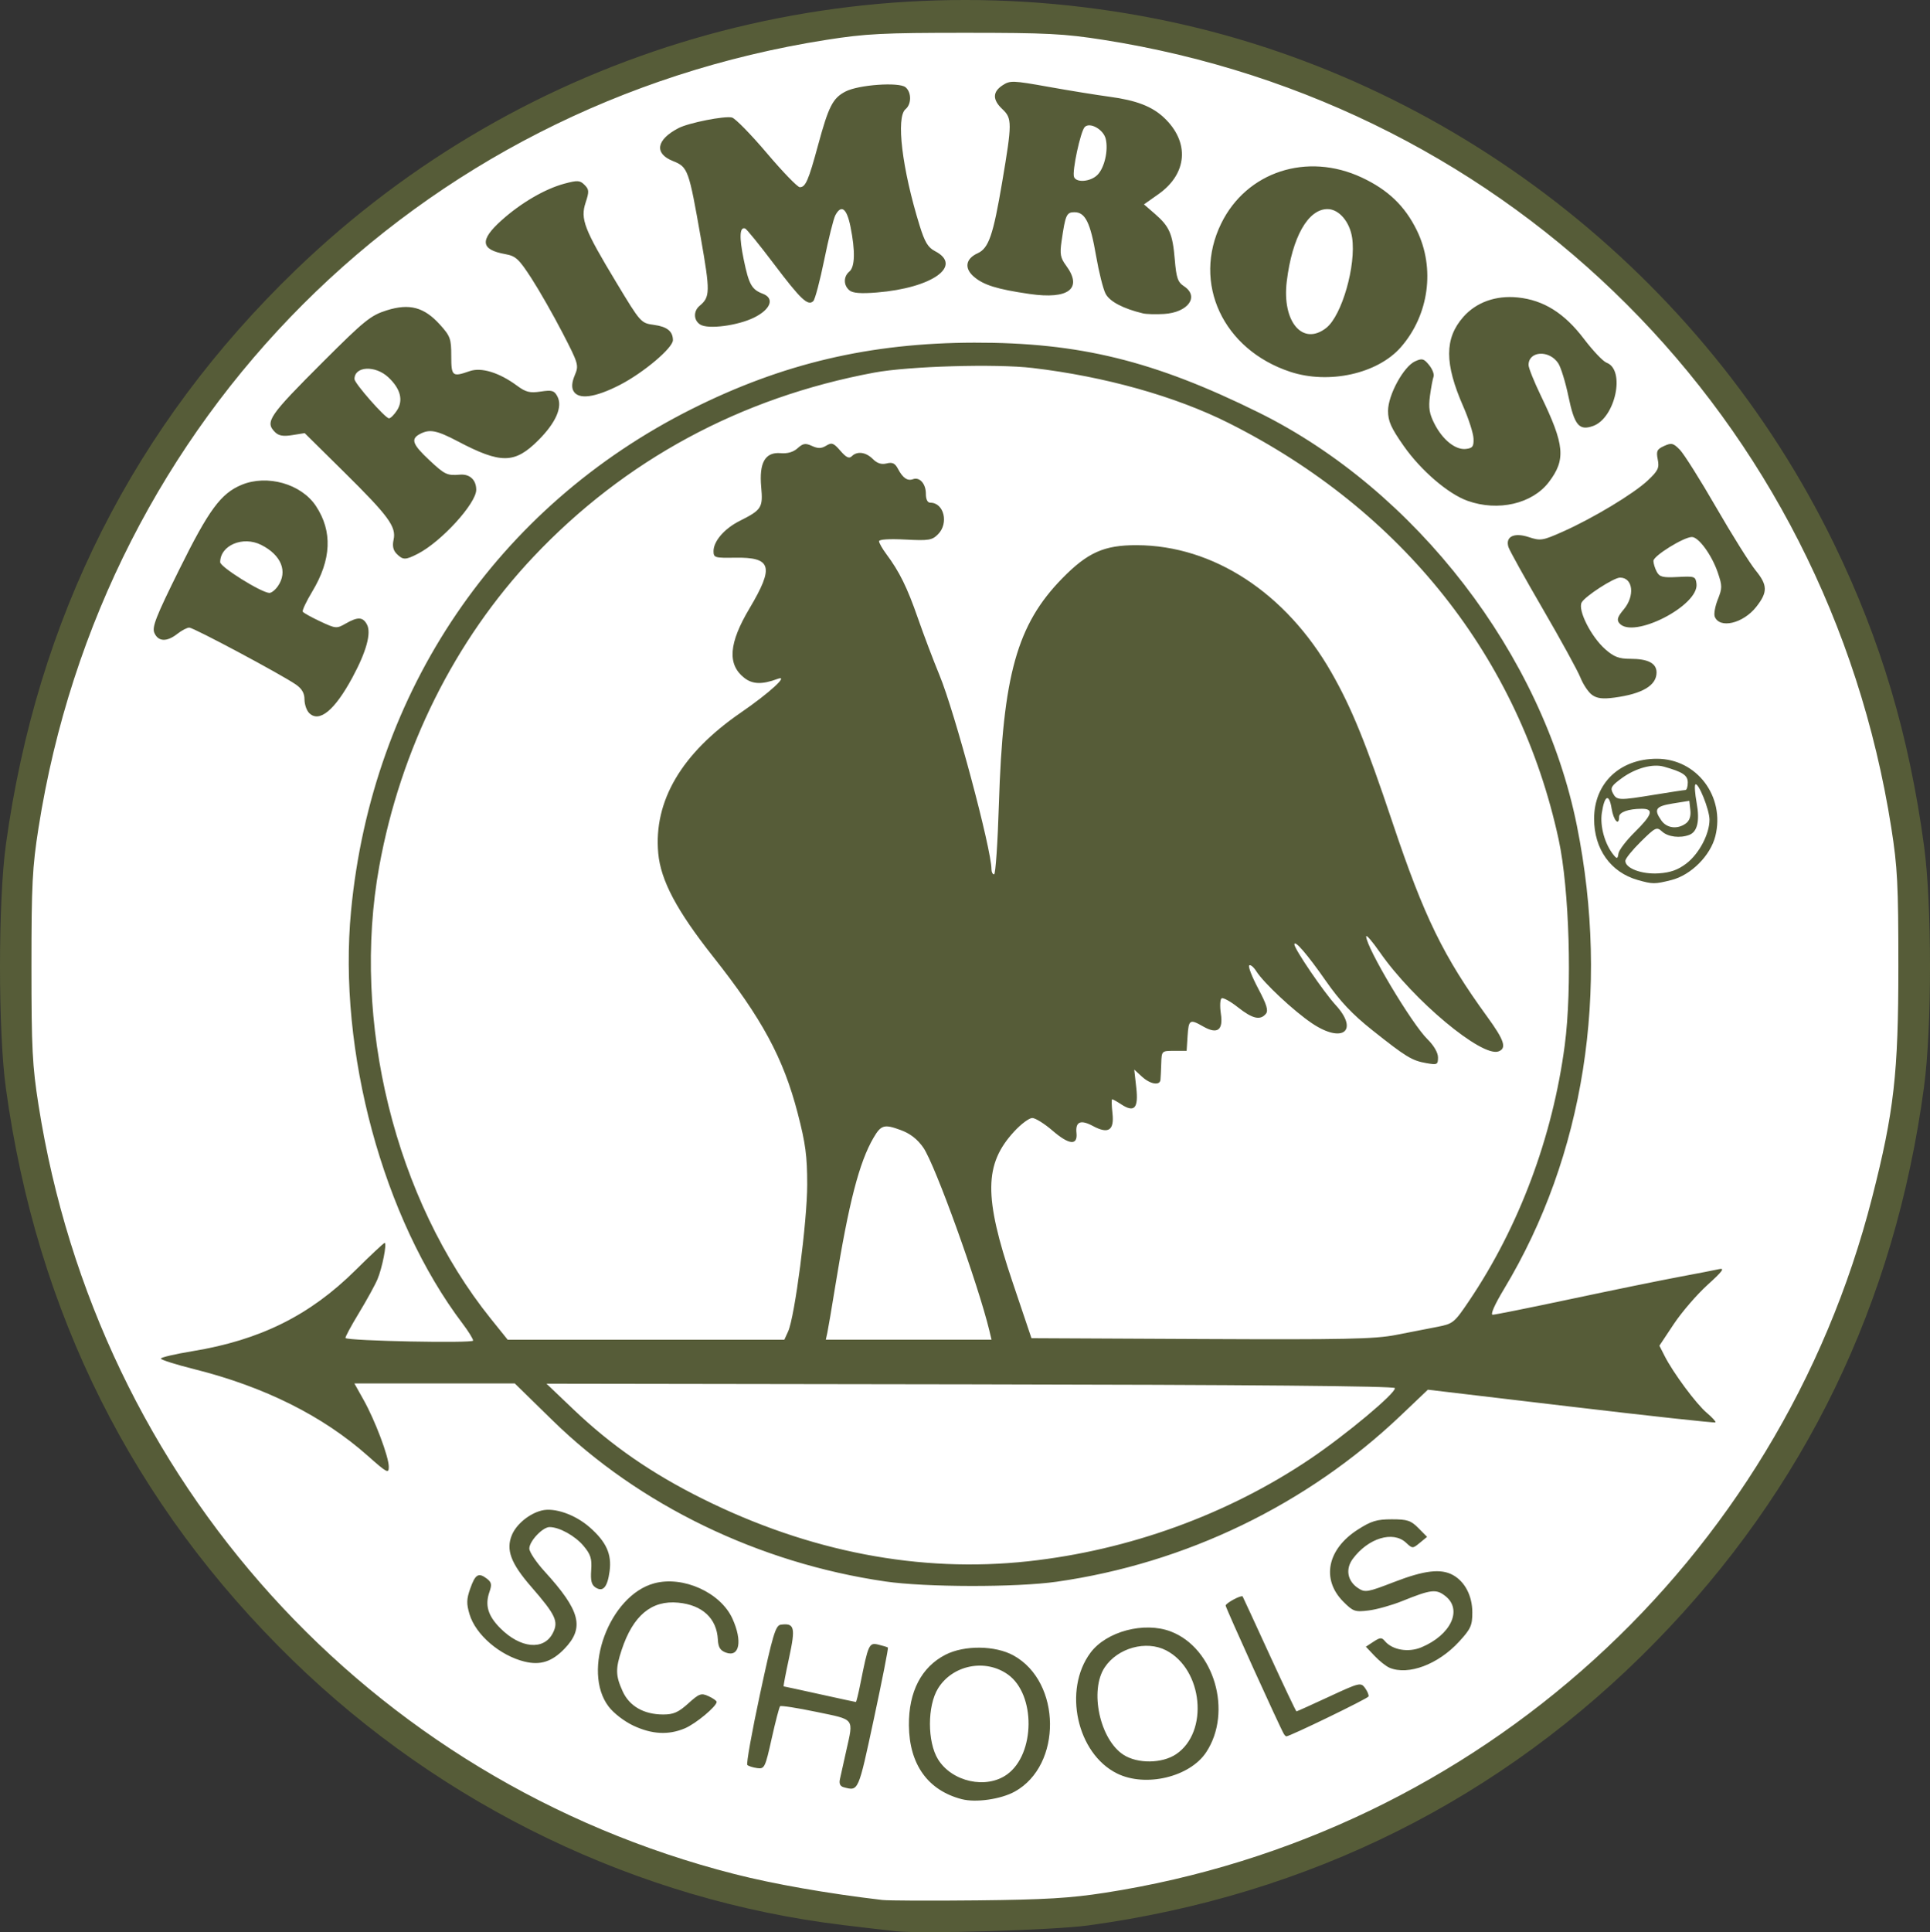 <?xml version="1.0" encoding="UTF-8" standalone="no"?>
<!-- Created with Inkscape (http://www.inkscape.org/) -->

<svg
   xmlns:dc="http://purl.org/dc/elements/1.1/"
   xmlns:cc="http://creativecommons.org/ns#"
   xmlns:rdf="http://www.w3.org/1999/02/22-rdf-syntax-ns#"
   xmlns:svg="http://www.w3.org/2000/svg"
   xmlns="http://www.w3.org/2000/svg"
   xmlns:sodipodi="http://sodipodi.sourceforge.net/DTD/sodipodi-0.dtd"
   xmlns:inkscape="http://www.inkscape.org/namespaces/inkscape"
   id="svg2"
   version="1.1"
   inkscape:version="0.91 r13725"
   width="185.425"
   height="185.591"
   viewBox="0 0 185.425 185.591"
   sodipodi:docname="primroseschools_base.svg">
  <rect x="0" y="0" width="185.425" height="185.591" fill="#333333" stroke="none"/>
  <defs
     id="defs6" />
  <sodipodi:namedview
     pagecolor="#ffffff"
     bordercolor="#666666"
     borderopacity="1"
     objecttolerance="10"
     gridtolerance="10"
     guidetolerance="10"
     inkscape:pageopacity="0"
     inkscape:pageshadow="2"
     inkscape:window-width="1174"
     inkscape:window-height="781"
     id="namedview4"
     showgrid="false"
     fit-margin-top="0"
     fit-margin-left="0"
     fit-margin-right="0"
     fit-margin-bottom="0"
     inkscape:zoom="0.89863868"
     inkscape:cx="7.4696199"
     inkscape:cy="147.18666"
     inkscape:window-x="0"
     inkscape:window-y="0"
     inkscape:window-maximized="0"
     inkscape:current-layer="svg2" />
  <path
     style="fill:#ffffff"
     d="m 85.906,184.007 c -0.654,-0.066 -2.928,-0.33 -5.054,-0.587 C 61.319,181.065 42.708,172.111 28.419,158.193 13.212,143.381 4.075,125.155 1.135,103.767 0.39,98.345 0.39,85.999 1.135,80.577 4.1,59.013 13.327,40.722 28.738,25.864 50.461,4.92 80.908,-3.95 110.731,1.977 138.557,7.508 162.756,26.284 175.245,52.036 c 4.419,9.112 7.1,18.132 8.526,28.69 0.753,5.576 0.751,17.258 -0.004,22.892 -2.758,20.577 -11.335,38.3 -25.586,52.868 -14.609,14.935 -32.946,24.094 -53.991,26.968 -3.253,0.444 -15.658,0.819 -18.284,0.553 z"
     id="path4138-9"
     inkscape:connector-curvature="0"
     sodipodi:nodetypes="csssssssscsscc" />
  <path
     style="fill:#565c38"
     d="m 86.104,185.501 c -0.66,-0.067 -2.955,-0.333 -5.1,-0.592 C 61.294,182.532 42.514,173.497 28.095,159.453 12.75,144.506 3.531,126.116 0.564,104.533 c -0.752,-5.471 -0.752,-17.929 0,-23.4 C 3.555,59.373 12.867,40.916 28.417,25.923 50.338,4.789 81.061,-4.161 111.154,1.819 139.233,7.4 163.651,26.347 176.254,52.333 c 4.459,9.195 7.164,18.297 8.603,28.95 0.76,5.626 0.758,17.414 -0.004,23.1 -2.783,20.764 -11.438,38.647 -25.818,53.348 -14.742,15.07 -33.245,24.312 -54.481,27.212 -3.283,0.448 -15.8,0.827 -18.45,0.558 z m 20.072,-3.698 c 35.835,-5.568 64.753,-31.782 73.695,-66.802 2.098,-8.218 2.515,-11.889 2.515,-22.168 0,-7.875 -0.085,-9.54 -0.679,-13.318 -6.183,-39.338 -36.347,-69.501 -75.685,-75.685 -3.778,-0.594 -5.442,-0.679 -13.318,-0.679 -7.875,0 -9.54,0.085 -13.318,0.679 C 40.027,10.017 9.888,40.157 3.701,79.515 c -0.594,3.778 -0.679,5.442 -0.679,13.318 0,7.875 0.085,9.54 0.679,13.318 5.676,36.108 31.723,64.884 66.849,73.853 3.8,0.97 8.936,1.872 14.203,2.493 0.578,0.068 4.695,0.086 9.15,0.039 6.499,-0.068 8.925,-0.213 12.272,-0.733 z m -13.772,-8.986 c -3.256,-0.844 -5.044,-3.338 -5.08,-7.084 -0.031,-3.236 1.201,-5.613 3.522,-6.797 1.816,-0.926 4.778,-0.891 6.531,0.078 4.615,2.551 4.685,10.551 0.114,13.074 -1.334,0.736 -3.731,1.08 -5.087,0.728 z m 4.35,-2.378 c 2.715,-1.958 2.762,-7.689 0.078,-9.6 -2.165,-1.542 -5.307,-0.918 -6.705,1.331 -1.042,1.676 -1.043,5.149 -0.002,6.824 1.347,2.166 4.635,2.883 6.629,1.445 z m -15.675,1.237 c -0.361,-0.094 -0.48,-0.341 -0.38,-0.79 0.08,-0.359 0.35,-1.573 0.6,-2.697 0.715,-3.208 0.893,-2.975 -2.873,-3.759 -1.83,-0.381 -3.396,-0.624 -3.478,-0.542 -0.083,0.083 -0.446,1.477 -0.807,3.097 -0.628,2.816 -0.69,2.942 -1.397,2.846 -0.407,-0.056 -0.832,-0.191 -0.944,-0.3 -0.112,-0.109 0.435,-3.169 1.216,-6.799 1.235,-5.741 1.496,-6.61 2.004,-6.677 1.318,-0.173 1.425,0.259 0.791,3.185 -0.327,1.508 -0.561,2.742 -0.521,2.742 0.04,0 1.599,0.338 3.464,0.75 1.865,0.412 3.428,0.75 3.474,0.75 0.046,0 0.238,-0.776 0.427,-1.725 0.768,-3.847 0.838,-4.001 1.736,-3.785 0.447,0.107 0.859,0.233 0.915,0.28 0.057,0.047 -0.551,3.133 -1.35,6.857 -1.506,7.021 -1.468,6.935 -2.878,6.566 z m 26.236,-1.332 c -3.852,-1.907 -5.199,-8.024 -2.552,-11.589 1.525,-2.054 5.17,-3.02 7.72,-2.046 4.171,1.593 5.966,7.725 3.397,11.604 -1.577,2.381 -5.824,3.388 -8.564,2.032 z m 5.67,-1.843 c 3.173,-2.12 2.599,-8.144 -0.951,-9.98 -1.917,-0.992 -4.652,-0.236 -5.898,1.63 -1.486,2.225 -0.469,6.946 1.812,8.407 1.354,0.867 3.694,0.84 5.038,-0.058 z m 10.366,-1.944 c -0.365,-0.593 -5.597,-12.126 -5.597,-12.337 0,-0.234 1.521,-1.048 1.634,-0.874 0.031,0.047 1.186,2.55 2.567,5.561 1.381,3.011 2.552,5.475 2.603,5.475 0.051,0 1.46,-0.634 3.13,-1.41 2.93,-1.36 3.052,-1.389 3.456,-0.837 0.23,0.315 0.382,0.682 0.337,0.817 -0.065,0.196 -7.558,3.83 -7.897,3.83 -0.052,0 -0.156,-0.101 -0.232,-0.225 z m -62.482,-0.796 c -0.879,-0.409 -1.901,-1.195 -2.393,-1.839 -2.614,-3.427 0.067,-10.68 4.377,-11.84 2.772,-0.747 6.377,0.88 7.517,3.393 0.983,2.166 0.677,3.744 -0.632,3.259 -0.539,-0.199 -0.731,-0.51 -0.768,-1.242 -0.103,-2.041 -1.484,-3.329 -3.809,-3.552 -2.565,-0.246 -4.338,1.231 -5.431,4.527 -0.607,1.83 -0.592,2.481 0.092,3.987 0.651,1.433 2.041,2.227 3.901,2.227 0.985,0 1.461,-0.21 2.399,-1.057 1.06,-0.958 1.244,-1.024 1.951,-0.702 0.429,0.196 0.78,0.442 0.78,0.549 0,0.431 -2.023,2.111 -3.065,2.545 -1.572,0.656 -3.138,0.574 -4.92,-0.255 z m 72.635,-5.567 c -0.33,-0.137 -0.978,-0.649 -1.439,-1.137 l -0.839,-0.887 0.737,-0.483 c 0.631,-0.414 0.787,-0.422 1.088,-0.059 0.712,0.858 2.256,1.124 3.503,0.604 2.84,-1.185 3.981,-3.613 2.315,-4.924 -0.892,-0.702 -1.368,-0.646 -4.164,0.482 -0.99,0.4 -2.437,0.805 -3.214,0.9 -1.312,0.161 -1.488,0.101 -2.428,-0.842 -2.133,-2.137 -1.556,-5.037 1.378,-6.92 1.297,-0.832 1.835,-0.995 3.276,-0.995 1.493,0 1.837,0.113 2.557,0.843 l 0.832,0.843 -0.697,0.573 c -0.687,0.565 -0.706,0.565 -1.332,-0.018 -1.246,-1.161 -3.633,-0.433 -5.108,1.558 -0.727,0.981 -0.516,2.139 0.512,2.813 0.672,0.44 0.888,0.403 3.475,-0.596 2.892,-1.117 4.483,-1.303 5.642,-0.66 1.145,0.635 1.853,2 1.855,3.576 0.002,1.268 -0.144,1.591 -1.273,2.82 -2.007,2.186 -4.869,3.262 -6.675,2.51 z m -83.1,-0.59 c -2.383,-0.588 -4.704,-2.582 -5.293,-4.548 -0.303,-1.011 -0.292,-1.451 0.062,-2.456 0.489,-1.391 0.794,-1.577 1.591,-0.975 0.464,0.351 0.508,0.572 0.257,1.292 -0.445,1.276 -0.137,2.295 1.054,3.486 1.933,1.933 4.167,2.144 5.031,0.474 0.583,-1.128 0.297,-1.744 -2.077,-4.474 -1.957,-2.251 -2.439,-3.548 -1.846,-4.968 0.433,-1.037 1.667,-2.049 2.859,-2.347 1.233,-0.307 3.224,0.39 4.619,1.617 1.595,1.404 2.125,2.578 1.906,4.217 -0.205,1.53 -0.629,2.023 -1.346,1.563 -0.39,-0.25 -0.493,-0.659 -0.422,-1.671 0.079,-1.107 -0.05,-1.512 -0.736,-2.328 -0.816,-0.969 -2.328,-1.806 -3.263,-1.806 -0.666,0 -1.946,1.356 -1.946,2.062 0,0.324 0.657,1.309 1.46,2.189 3.449,3.779 3.87,5.412 1.915,7.439 -1.197,1.242 -2.319,1.604 -3.825,1.232 z m 34.65,-7.701 C 72.916,150.14 61.41,144.571 53.08,136.426 l -3.624,-3.543 -7.704,0 -7.704,0 0.882,1.575 c 1.112,1.984 2.423,5.465 2.423,6.433 0,0.678 -0.162,0.593 -2.025,-1.061 -4.313,-3.828 -9.92,-6.628 -16.65,-8.314 -1.774,-0.444 -3.225,-0.904 -3.225,-1.02 0,-0.117 1.367,-0.437 3.038,-0.711 6.511,-1.069 11.275,-3.435 15.66,-7.777 1.458,-1.444 2.719,-2.625 2.803,-2.625 0.242,0 -0.228,2.391 -0.683,3.482 -0.228,0.546 -1.038,2.019 -1.799,3.273 -0.761,1.254 -1.336,2.327 -1.276,2.385 0.286,0.279 12.258,0.518 12.258,0.245 0,-0.164 -0.45,-0.891 -0.999,-1.616 -7.657,-10.1 -12.012,-26.201 -10.728,-39.656 2.016,-21.121 14.043,-38.836 32.727,-48.206 8.739,-4.383 17.137,-6.355 27.15,-6.377 10.098,-0.022 17.268,1.738 27.324,6.71 15.103,7.467 27.273,23.268 30.573,39.694 3.19,15.876 0.699,31.707 -6.999,44.492 -0.913,1.516 -1.335,2.475 -1.09,2.475 0.22,0 3.611,-0.682 7.535,-1.515 3.925,-0.833 8.558,-1.781 10.297,-2.106 1.739,-0.325 3.498,-0.666 3.911,-0.758 0.586,-0.131 0.344,0.2 -1.109,1.517 -1.023,0.926 -2.48,2.619 -3.239,3.76 l -1.38,2.076 0.502,0.988 c 0.827,1.628 3.042,4.614 4.055,5.465 0.521,0.438 0.895,0.85 0.83,0.914 -0.064,0.064 -6.308,-0.616 -13.874,-1.512 l -13.757,-1.629 -2.604,2.478 c -9.009,8.573 -20.674,14.207 -33.059,15.967 -3.888,0.553 -12.581,0.54 -16.465,-0.025 z m 13.737,-1.939 c 9.679,-1.054 19.144,-4.488 27.063,-9.819 3.438,-2.314 8.254,-6.336 8.159,-6.814 -0.039,-0.198 -13.923,-0.321 -40.784,-0.362 l -40.725,-0.062 2.599,2.478 c 3.639,3.469 7.507,6.144 12.401,8.578 10.255,5.099 20.873,7.136 31.287,6.001 z M 75.72,127.887 c 0.641,-1.407 1.832,-10.567 1.833,-14.096 6e-4,-2.756 -0.16,-3.96 -0.913,-6.86 -1.377,-5.304 -3.426,-9.097 -8.125,-15.038 -3.496,-4.421 -5.038,-7.327 -5.275,-9.942 -0.454,-5.008 2.242,-9.593 7.944,-13.508 2.741,-1.882 4.684,-3.666 3.52,-3.232 -1.483,0.553 -2.405,0.523 -3.202,-0.104 -1.639,-1.29 -1.487,-3.319 0.501,-6.659 2.4,-4.033 2.141,-4.94 -1.396,-4.879 -1.936,0.034 -2.054,-0.003 -2.054,-0.635 0,-0.951 1.049,-2.163 2.503,-2.894 2.126,-1.068 2.256,-1.274 2.076,-3.266 -0.212,-2.34 0.384,-3.374 1.871,-3.246 0.661,0.057 1.222,-0.107 1.63,-0.476 0.52,-0.47 0.747,-0.506 1.379,-0.218 0.581,0.265 0.899,0.258 1.368,-0.027 0.534,-0.326 0.705,-0.264 1.362,0.493 0.56,0.644 0.838,0.778 1.091,0.525 0.517,-0.517 1.352,-0.408 2.025,0.265 0.418,0.418 0.827,0.549 1.325,0.424 0.555,-0.139 0.806,-0.02 1.09,0.52 0.463,0.879 0.912,1.188 1.443,0.993 0.638,-0.235 1.237,0.44 1.237,1.395 0,0.548 0.156,0.863 0.429,0.863 1.313,0 1.792,1.979 0.736,3.036 -0.572,0.572 -0.89,0.622 -3.15,0.504 -1.526,-0.08 -2.514,-0.017 -2.514,0.161 0,0.161 0.311,0.711 0.691,1.221 1.272,1.709 2.01,3.205 3.037,6.155 0.561,1.611 1.497,4.082 2.08,5.491 1.467,3.544 4.993,16.709 4.993,18.643 0,0.269 0.114,0.489 0.253,0.489 0.139,0 0.346,-3.022 0.46,-6.715 0.381,-12.415 1.743,-17.277 6.079,-21.708 2.445,-2.498 4.026,-3.204 7.159,-3.196 7.359,0.018 14.341,4.581 18.709,12.228 1.94,3.396 3.312,6.765 5.881,14.441 3.025,9.036 4.882,12.841 9.102,18.643 1.628,2.239 1.878,3.003 1.08,3.309 -1.586,0.609 -8.198,-4.907 -11.403,-9.513 -0.726,-1.043 -1.319,-1.732 -1.319,-1.533 0,1.057 4.373,8.393 5.891,9.883 0.611,0.6 1.009,1.285 1.009,1.739 0,0.701 -0.073,0.736 -1.125,0.552 -1.383,-0.242 -1.943,-0.585 -5.213,-3.185 -1.906,-1.516 -3.078,-2.761 -4.45,-4.728 -1.764,-2.529 -3.012,-3.975 -3.012,-3.491 0,0.436 2.803,4.555 3.956,5.813 2.28,2.488 0.677,3.742 -2.261,1.768 -1.749,-1.175 -4.645,-3.882 -5.356,-5.007 -0.261,-0.412 -0.567,-0.661 -0.68,-0.552 -0.113,0.109 0.277,1.108 0.867,2.22 0.822,1.548 0.994,2.116 0.736,2.427 -0.54,0.651 -1.289,0.476 -2.681,-0.625 -0.716,-0.567 -1.423,-0.956 -1.571,-0.865 -0.148,0.091 -0.18,0.759 -0.071,1.483 0.239,1.593 -0.34,2.003 -1.715,1.214 -1.265,-0.726 -1.383,-0.653 -1.484,0.924 l -0.091,1.425 -1.2,0 c -1.194,0 -1.2,0.006 -1.238,1.2 -0.021,0.66 -0.055,1.369 -0.075,1.575 -0.058,0.593 -0.979,0.438 -1.784,-0.3 l -0.736,-0.675 0.195,1.733 c 0.224,1.986 -0.182,2.433 -1.454,1.6 -0.405,-0.266 -0.793,-0.483 -0.861,-0.483 -0.068,0 -0.056,0.605 0.028,1.345 0.186,1.651 -0.393,2.025 -1.889,1.219 -1.17,-0.63 -1.683,-0.411 -1.569,0.673 0.129,1.23 -0.716,1.149 -2.3,-0.222 -0.772,-0.668 -1.649,-1.215 -1.948,-1.215 -0.299,0 -1.08,0.582 -1.735,1.293 -2.893,3.139 -2.928,6.25 -0.162,14.457 l 1.82,5.4 16.303,0.079 c 13.779,0.066 16.675,0.006 18.703,-0.39 1.32,-0.258 3.111,-0.607 3.981,-0.776 1.524,-0.297 1.634,-0.387 3.059,-2.498 4.797,-7.109 8.028,-15.741 9.19,-24.556 0.722,-5.476 0.44,-15.007 -0.585,-19.753 -3.76,-17.411 -15.03,-31.635 -31.696,-40.006 -5.115,-2.569 -11.891,-4.471 -18.85,-5.292 -3.527,-0.416 -11.896,-0.172 -15.2,0.443 -12.848,2.392 -23.979,8.405 -32.749,17.691 -7.567,8.013 -12.769,18.456 -14.819,29.751 -2.7,14.878 1.523,31.996 10.715,43.432 l 1.628,2.025 13.289,0 13.289,0 0.363,-0.796 z m 19.346,-0.029 c -1.097,-4.547 -5.226,-15.998 -6.354,-17.621 -0.568,-0.817 -1.254,-1.352 -2.166,-1.689 -1.593,-0.589 -1.895,-0.504 -2.621,0.736 -1.37,2.341 -2.383,6.256 -3.659,14.148 -0.347,2.145 -0.697,4.204 -0.778,4.575 l -0.148,0.675 7.961,0 7.961,0 -0.199,-0.825 z M 157.354,84.53 c -2.608,-0.741 -4.2,-2.969 -4.2,-5.877 0,-3.419 2.46,-5.771 6.036,-5.771 3.829,0 6.569,3.63 5.612,7.434 -0.472,1.874 -2.343,3.742 -4.222,4.215 -1.599,0.403 -1.801,0.403 -3.225,-0.002 z m 4.661,-1.586 c 1.224,-0.933 2.226,-2.83 2.226,-4.212 0,-0.958 -1.086,-3.651 -1.361,-3.375 -0.09,0.09 -0.034,0.88 0.125,1.754 0.315,1.732 0.075,2.782 -0.702,3.08 -0.888,0.341 -2.038,0.202 -2.609,-0.314 -0.53,-0.479 -0.632,-0.431 -2.049,0.964 -0.82,0.808 -1.491,1.638 -1.491,1.845 0,0.718 1.579,1.311 3.203,1.203 1.134,-0.075 1.851,-0.33 2.658,-0.945 z m -4.947,-3.026 c 1.688,-1.663 1.859,-2.238 0.661,-2.232 -1.285,0.006 -2.175,0.326 -2.175,0.781 0,0.929 -0.537,0.331 -0.717,-0.799 -0.24,-1.499 -0.683,-1.301 -0.941,0.418 -0.193,1.288 0.295,3.021 1.14,4.047 0.319,0.387 0.381,0.367 0.458,-0.152 0.049,-0.33 0.758,-1.258 1.575,-2.063 z m 4.902,-0.824 c 0.353,-0.258 0.498,-0.688 0.432,-1.28 l -0.099,-0.892 -1.575,0.253 c -1.671,0.269 -1.867,0.558 -1.108,1.641 0.522,0.745 1.546,0.866 2.349,0.279 z m -2.966,-2.766 c 1.485,-0.244 2.801,-0.444 2.925,-0.445 0.124,-6e-4 0.225,-0.322 0.225,-0.715 0,-0.701 -0.475,-1.016 -2.312,-1.532 -1.062,-0.299 -2.698,0.146 -3.996,1.086 -1.035,0.75 -1.161,0.957 -0.888,1.466 0.378,0.705 0.561,0.712 4.046,0.139 z M 29.699,68.485 c -0.245,-0.245 -0.445,-0.831 -0.445,-1.303 0,-0.598 -0.25,-1.031 -0.825,-1.429 -1.392,-0.963 -9.831,-5.47 -10.243,-5.47 -0.213,0 -0.731,0.27 -1.15,0.6 -1.002,0.788 -1.823,0.76 -2.198,-0.075 -0.256,-0.569 0.121,-1.532 2.399,-6.132 2.823,-5.702 3.979,-7.273 5.961,-8.101 2.465,-1.03 5.746,-0.101 7.153,2.026 1.614,2.439 1.495,5.152 -0.359,8.231 -0.568,0.944 -0.976,1.809 -0.905,1.923 0.07,0.114 0.824,0.533 1.676,0.932 1.495,0.7 1.578,0.708 2.444,0.211 1.167,-0.67 1.654,-0.649 2.048,0.087 0.436,0.815 -0.058,2.613 -1.402,5.099 -1.707,3.159 -3.186,4.37 -4.154,3.402 z m -3.012,-12.169 c 0.985,-1.407 0.346,-3.001 -1.594,-3.977 -1.754,-0.883 -3.939,0.04 -3.939,1.663 0,0.454 3.863,2.874 4.708,2.949 0.197,0.018 0.568,-0.268 0.825,-0.635 z M 152.965,66.754 c -0.352,-0.25 -0.858,-1.001 -1.125,-1.669 -0.267,-0.668 -1.89,-3.629 -3.607,-6.58 -1.717,-2.952 -3.205,-5.63 -3.307,-5.952 -0.32,-1.009 0.533,-1.43 1.95,-0.963 1.13,0.373 1.328,0.341 3.262,-0.518 2.903,-1.29 6.818,-3.647 8.171,-4.92 0.995,-0.936 1.123,-1.205 0.961,-2.015 -0.162,-0.809 -0.079,-0.985 0.612,-1.299 0.71,-0.323 0.879,-0.282 1.513,0.365 0.392,0.401 1.96,2.889 3.484,5.529 1.524,2.64 3.236,5.372 3.806,6.072 1.146,1.407 1.156,2.079 0.049,3.486 -1.26,1.602 -3.531,2.135 -3.991,0.936 -0.097,-0.254 0.036,-0.995 0.297,-1.647 0.432,-1.081 0.432,-1.308 -0.002,-2.582 -0.573,-1.681 -1.836,-3.415 -2.488,-3.415 -0.779,0 -3.696,1.809 -3.696,2.292 0,0.246 0.143,0.716 0.319,1.043 0.271,0.506 0.576,0.582 2.025,0.505 1.627,-0.086 1.71,-0.055 1.794,0.663 0.244,2.092 -6.118,5.337 -7.41,3.78 -0.27,-0.326 -0.18,-0.613 0.413,-1.318 1.101,-1.309 0.903,-3.065 -0.347,-3.065 -0.6,0 -3.371,1.795 -3.689,2.39 -0.39,0.729 0.91,3.297 2.275,4.497 0.832,0.73 1.313,0.913 2.4,0.913 1.707,0 2.52,0.424 2.52,1.314 0,1.243 -1.359,2.052 -4.05,2.412 -1.114,0.149 -1.665,0.083 -2.139,-0.255 z M 38.11,53.196 c -0.337,-0.337 -0.428,-0.754 -0.297,-1.351 0.275,-1.254 -0.465,-2.264 -4.781,-6.527 l -3.761,-3.715 -1.187,0.19 c -0.873,0.14 -1.311,0.065 -1.658,-0.282 -0.99,-0.99 -0.616,-1.537 4.625,-6.772 3.958,-3.954 4.567,-4.446 6.089,-4.926 2.199,-0.693 3.606,-0.317 5.132,1.372 0.99,1.096 1.083,1.353 1.083,2.998 0,1.966 0.099,2.047 1.771,1.464 1.121,-0.391 2.839,0.138 4.547,1.398 0.85,0.627 1.229,0.721 2.274,0.565 1.082,-0.162 1.302,-0.1 1.599,0.457 0.533,0.997 -0.124,2.519 -1.82,4.215 -2.272,2.272 -3.596,2.29 -7.742,0.11 -2.035,-1.07 -2.714,-1.2 -3.65,-0.699 -0.893,0.478 -0.708,0.988 0.907,2.498 1.503,1.406 1.708,1.503 2.954,1.401 0.938,-0.077 1.559,0.502 1.559,1.454 0,1.311 -3.362,4.994 -5.61,6.145 -1.195,0.612 -1.426,0.613 -2.034,0.005 z m 0.02,-13.761 c 0.642,-0.98 0.354,-2.097 -0.825,-3.198 -1.259,-1.176 -3.264,-1.065 -3.247,0.181 0.005,0.407 2.961,3.765 3.314,3.765 0.148,0 0.489,-0.337 0.758,-0.748 z m 102.874,8.674 c -1.866,-0.663 -4.481,-2.907 -6.139,-5.269 -1.221,-1.738 -1.51,-2.387 -1.508,-3.379 0.003,-1.523 1.494,-4.252 2.596,-4.755 0.679,-0.309 0.842,-0.266 1.35,0.362 0.318,0.393 0.509,0.892 0.426,1.111 -0.084,0.218 -0.239,1.051 -0.345,1.85 -0.152,1.147 -0.061,1.711 0.431,2.675 0.789,1.547 2.024,2.535 3.024,2.418 0.645,-0.075 0.76,-0.234 0.729,-1.004 -0.021,-0.503 -0.462,-1.881 -0.98,-3.063 -1.813,-4.13 -1.814,-6.547 -0.005,-8.607 1.245,-1.418 3.135,-2.095 5.242,-1.877 2.481,0.256 4.472,1.503 6.35,3.977 0.862,1.136 1.843,2.168 2.179,2.292 1.836,0.679 0.84,5.325 -1.304,6.079 -1.338,0.471 -1.784,-0.064 -2.36,-2.834 -0.284,-1.365 -0.725,-2.8 -0.979,-3.188 -0.859,-1.31 -2.855,-1.196 -2.855,0.163 0,0.277 0.534,1.609 1.187,2.959 2.283,4.722 2.413,6.124 0.763,8.287 -1.591,2.086 -4.872,2.844 -7.8,1.803 z M 55.092,37.554 c -0.191,-0.356 -0.148,-0.852 0.132,-1.516 0.4,-0.952 0.359,-1.094 -1.183,-4.075 -0.879,-1.699 -2.218,-4.047 -2.975,-5.218 -1.214,-1.876 -1.513,-2.153 -2.519,-2.335 -2.382,-0.429 -2.485,-1.338 -0.37,-3.24 1.873,-1.684 4.183,-3.03 6.061,-3.533 1.25,-0.334 1.48,-0.32 1.921,0.121 0.441,0.441 0.454,0.642 0.104,1.702 -0.519,1.573 -0.151,2.53 2.95,7.672 2.34,3.88 2.358,3.901 3.623,4.074 1.256,0.171 1.807,0.615 1.816,1.461 0.008,0.743 -2.825,3.135 -5.093,4.302 -2.387,1.228 -4.006,1.44 -4.464,0.584 z m 68.859,-1.844 c -6.457,-2.135 -9.426,-8.52 -6.624,-14.244 2.436,-4.975 8.247,-6.874 13.504,-4.415 2.517,1.178 4.135,2.726 5.28,5.052 1.796,3.648 1.181,8.165 -1.533,11.256 -2.233,2.544 -6.913,3.579 -10.627,2.351 z m 3.471,-4.216 c 1.497,-1.178 2.881,-6.006 2.483,-8.662 -0.231,-1.54 -1.271,-2.749 -2.364,-2.749 -1.876,0 -3.399,2.702 -3.916,6.95 -0.472,3.875 1.539,6.238 3.798,4.461 z M 67.279,31.177 c -0.65,-0.401 -0.679,-1.293 -0.059,-1.808 1.009,-0.837 1.018,-1.342 0.119,-6.468 -1.167,-6.652 -1.24,-6.855 -2.7,-7.439 -1.814,-0.726 -1.581,-2.054 0.555,-3.16 0.985,-0.51 4.444,-1.193 5.131,-1.014 0.319,0.083 1.827,1.624 3.352,3.423 1.525,1.799 2.949,3.271 3.164,3.271 0.554,0 0.835,-0.648 1.756,-4.045 1.011,-3.727 1.414,-4.514 2.636,-5.148 1.255,-0.651 5.143,-0.927 5.767,-0.409 0.581,0.482 0.583,1.621 0.003,2.103 -0.937,0.778 -0.342,5.717 1.347,11.173 0.494,1.596 0.806,2.116 1.478,2.464 2.73,1.412 -0.272,3.544 -5.593,3.974 -1.531,0.123 -2.302,0.063 -2.625,-0.205 -0.583,-0.484 -0.586,-1.325 -0.007,-1.806 0.538,-0.447 0.577,-1.97 0.109,-4.3 -0.357,-1.779 -0.882,-2.178 -1.455,-1.107 -0.175,0.326 -0.654,2.246 -1.065,4.265 -0.411,2.019 -0.884,3.808 -1.051,3.975 -0.511,0.511 -1.202,-0.141 -3.816,-3.602 -1.364,-1.805 -2.596,-3.321 -2.738,-3.369 -0.531,-0.18 -0.577,0.84 -0.134,2.982 0.496,2.403 0.763,2.88 1.835,3.288 1.151,0.438 0.765,1.496 -0.833,2.285 -1.578,0.779 -4.409,1.15 -5.175,0.677 z m 42.525,-1.077 c -1.908,-0.458 -3.198,-1.139 -3.589,-1.895 -0.234,-0.453 -0.645,-2.094 -0.913,-3.648 -0.55,-3.192 -1.038,-4.174 -2.073,-4.174 -0.764,0 -0.873,0.245 -1.242,2.8 -0.175,1.214 -0.106,1.59 0.428,2.313 1.64,2.218 0.268,3.289 -3.506,2.739 -3.126,-0.456 -4.41,-0.855 -5.344,-1.658 -0.943,-0.811 -0.797,-1.722 0.359,-2.249 1.069,-0.487 1.495,-1.724 2.366,-6.871 0.954,-5.637 0.955,-6.088 0.013,-6.974 -0.958,-0.9 -0.952,-1.654 0.018,-2.29 0.724,-0.475 0.978,-0.466 4.425,0.15 2.011,0.36 4.64,0.786 5.842,0.947 2.595,0.348 4.106,0.932 5.266,2.033 2.46,2.337 2.23,5.362 -0.557,7.327 l -1.391,0.981 1.04,0.901 c 1.407,1.219 1.713,1.919 1.92,4.389 0.149,1.774 0.288,2.181 0.881,2.569 1.509,0.989 0.404,2.526 -1.917,2.667 -0.785,0.048 -1.698,0.022 -2.028,-0.057 z m -4.367,-13.301 c 0.679,-0.679 1.066,-2.38 0.791,-3.475 -0.226,-0.899 -1.517,-1.62 -2.013,-1.123 -0.402,0.402 -1.232,4.266 -1.029,4.793 0.224,0.584 1.59,0.466 2.251,-0.195 z"
     id="path4138"
     inkscape:connector-curvature="0" />
</svg>
